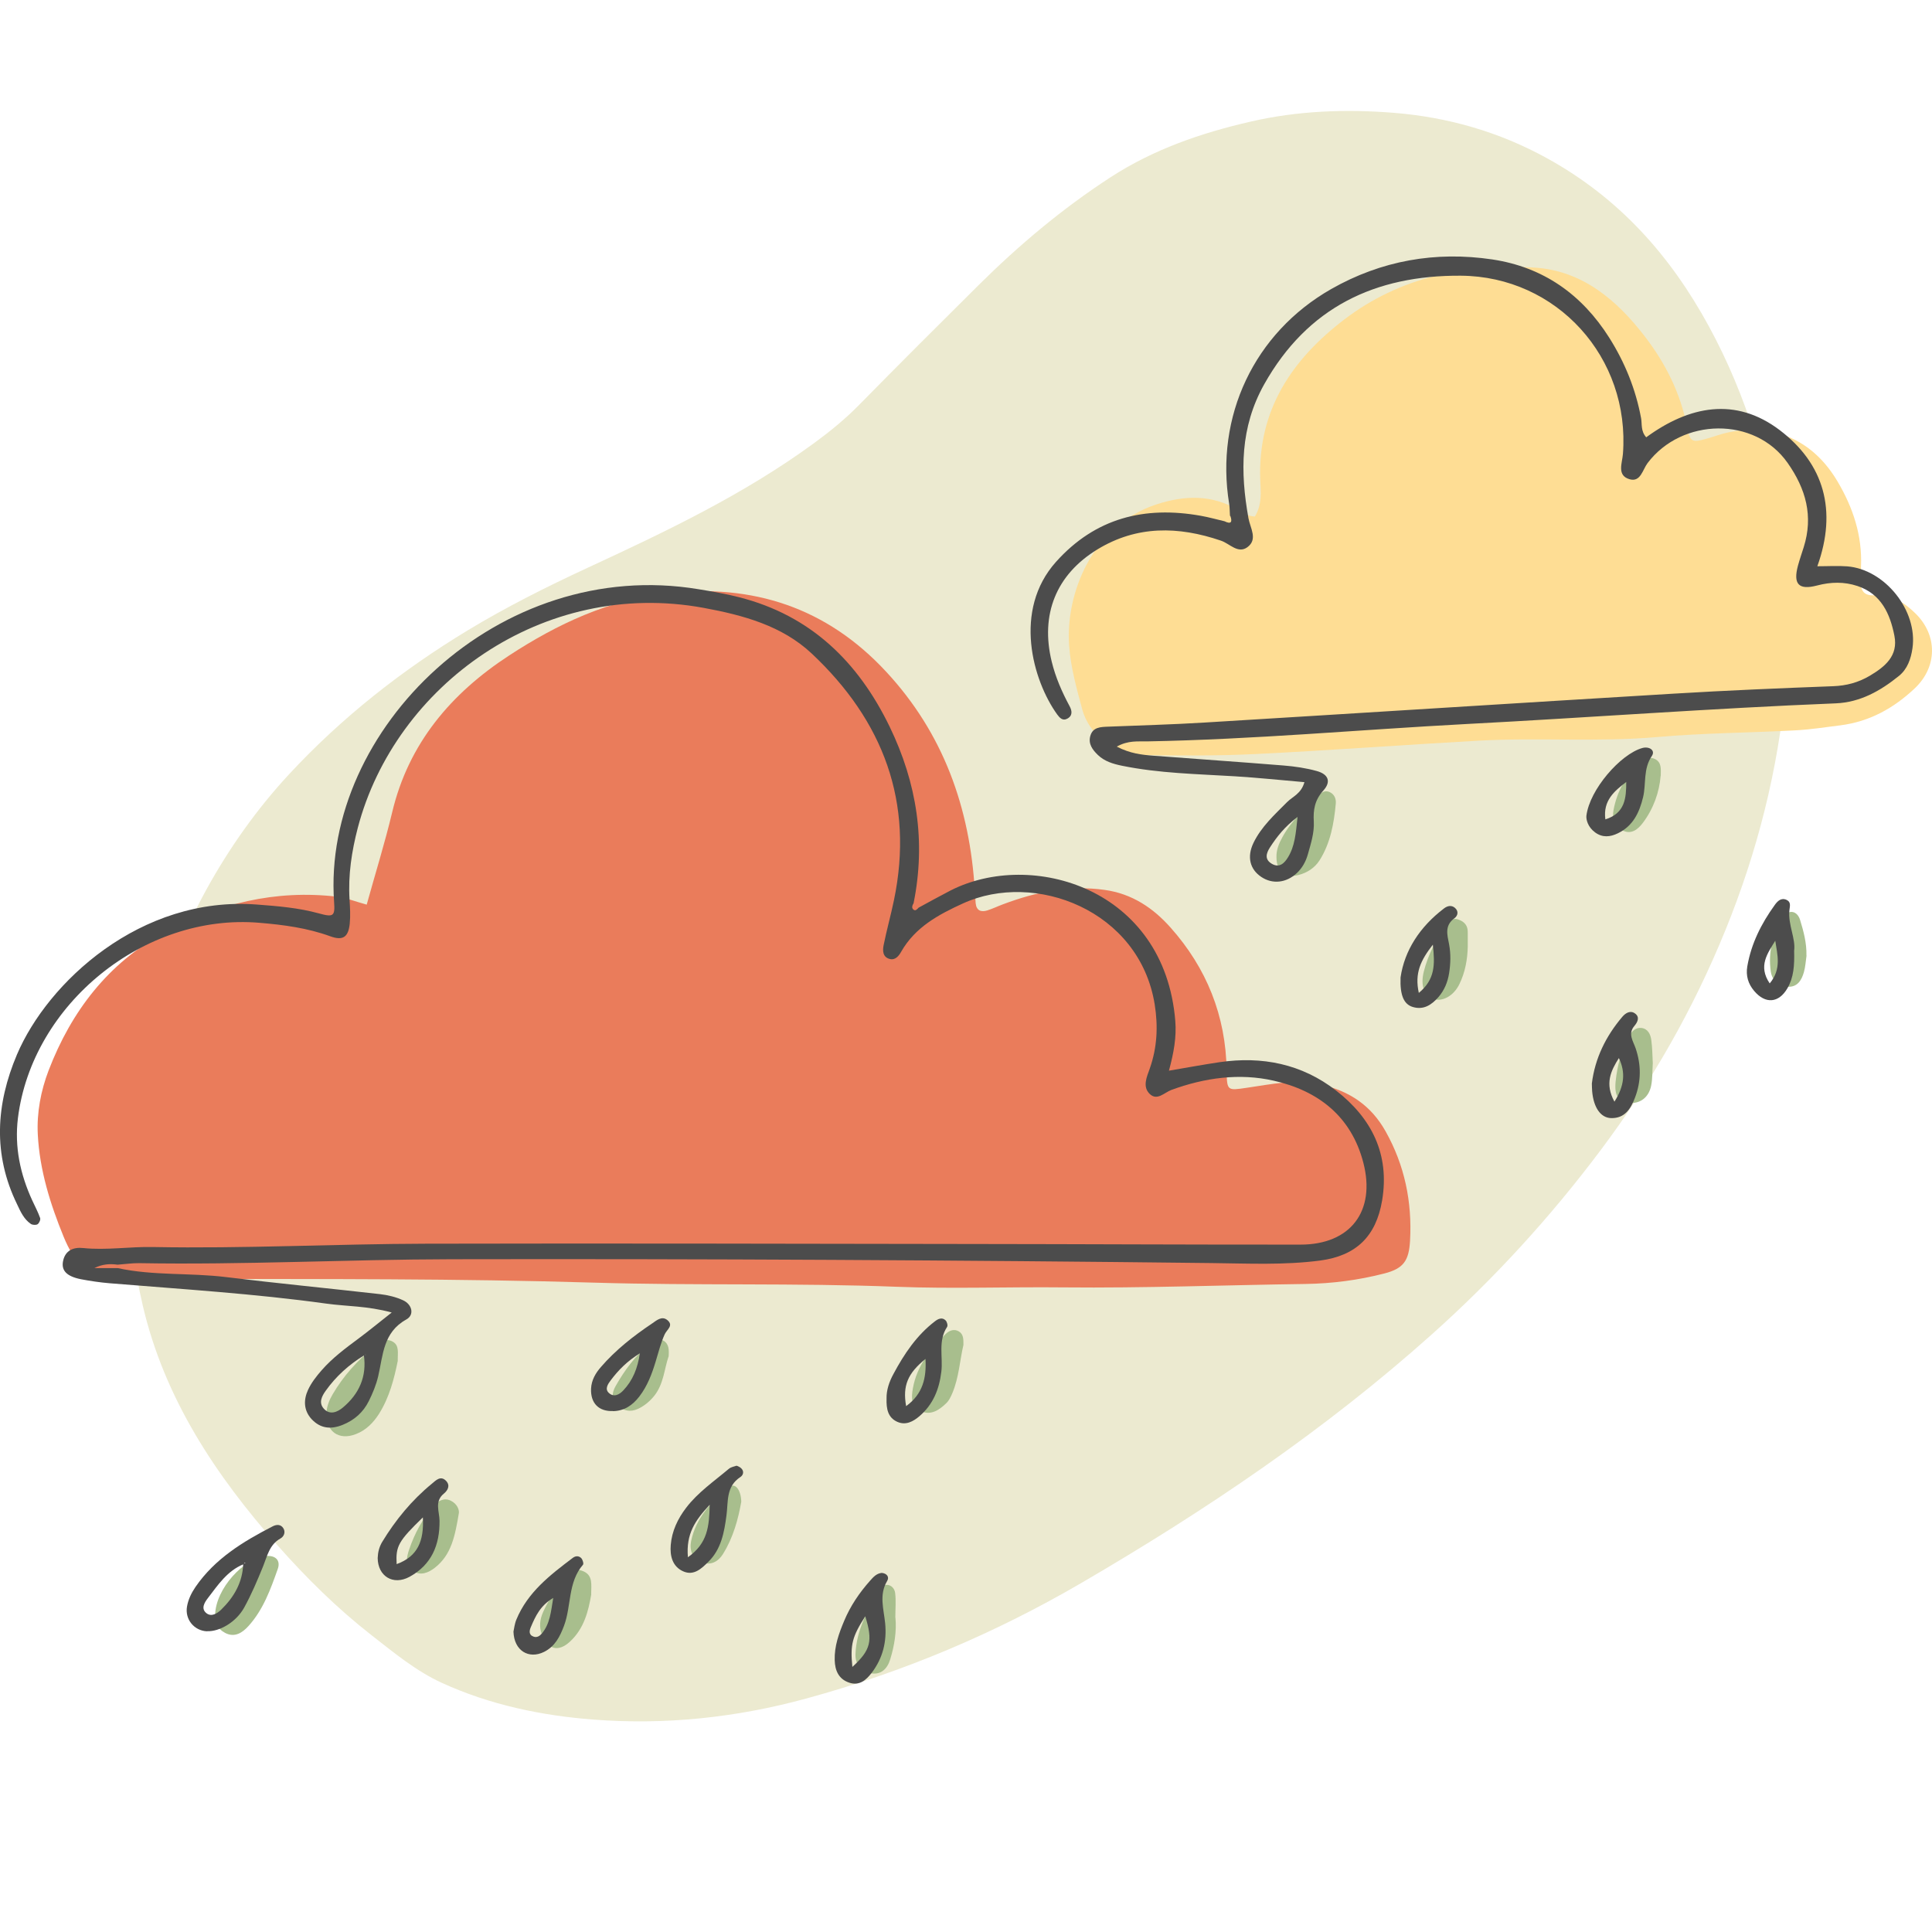 <svg width="100" height="100" viewBox="0 0 100 100" fill="none" xmlns="http://www.w3.org/2000/svg">
<g clip-path="url(#clip0_49_3948)">
<path d="M7.771 54.078C8.376 51.262 9.294 48.559 10.69 46.029C11.88 43.875 13.285 41.885 14.968 40.069C17.692 37.134 20.806 34.687 24.212 32.625C26.203 31.419 28.291 30.373 30.415 29.388C34.467 27.515 38.505 25.592 42.131 22.939C42.952 22.339 43.747 21.693 44.471 20.954C46.512 18.876 48.575 16.819 50.642 14.767C52.735 12.69 54.987 10.797 57.465 9.186C59.686 7.739 62.149 6.888 64.719 6.298C67.176 5.728 69.68 5.641 72.162 5.841C74.938 6.067 77.595 6.821 80.083 8.196C83.792 10.243 86.45 13.208 88.46 16.907C90.425 20.518 91.538 24.366 92.2 28.377C92.585 30.727 92.657 33.122 92.436 35.482C92.031 39.853 90.964 44.075 89.302 48.158C87.64 52.242 85.48 56.028 82.838 59.547C80.252 62.994 77.344 66.175 74.138 69.043C68.576 74.024 62.405 78.184 55.962 81.939C51.489 84.546 46.769 86.541 41.747 87.911C38.094 88.911 34.421 89.291 30.702 89.004C28.024 88.798 25.366 88.244 22.884 87.111C21.534 86.495 20.396 85.546 19.236 84.643C17.456 83.253 15.85 81.668 14.363 79.985C11.162 76.363 8.52 72.393 7.396 67.601C6.929 65.611 6.668 63.574 6.796 61.527C6.888 60.065 7.114 58.608 7.365 57.167C7.458 56.633 7.499 56.115 7.499 55.587C7.694 55.335 7.904 55.099 8.078 54.838C8.34 54.448 8.284 54.161 7.766 54.089L7.771 54.078Z" fill="#ECEAD0"/>
<path d="M7.771 54.079C8.294 54.156 8.345 54.438 8.084 54.828C7.909 55.09 7.699 55.331 7.504 55.577C7.288 55.751 7.073 55.926 6.857 56.1C6.657 56.264 6.427 56.382 6.211 56.192C5.934 55.946 6.078 55.664 6.278 55.459C6.75 54.971 7.17 54.428 7.771 54.074V54.079Z" fill="#ECEAD0"/>
<path d="M18.985 46.808C19.434 45.184 19.919 43.633 20.296 42.056C21.147 38.469 23.35 35.889 26.348 33.931C28.849 32.297 31.517 31.043 34.541 30.704C38.979 30.208 42.786 31.451 45.856 34.756C48.833 37.957 50.201 41.811 50.457 46.114C50.467 46.322 50.483 46.531 50.499 46.74C50.535 47.137 50.781 47.226 51.11 47.121C51.386 47.033 51.653 46.902 51.924 46.803C53.621 46.166 55.344 45.805 57.177 46.061C58.598 46.26 59.684 46.996 60.582 48.004C62.452 50.103 63.449 52.573 63.491 55.408C63.506 56.474 63.522 56.453 64.551 56.301C65.82 56.119 67.073 55.831 68.389 56.139C69.867 56.484 70.968 57.226 71.715 58.552C72.707 60.317 73.094 62.207 72.984 64.213C72.927 65.252 72.65 65.659 71.652 65.915C70.321 66.259 68.953 66.437 67.574 66.458C63.402 66.515 59.23 66.677 55.057 66.635C52.18 66.604 49.303 66.714 46.431 66.604C41.214 66.4 35.992 66.547 30.776 66.39C23.721 66.176 16.666 66.207 9.612 66.197C8.478 66.197 7.366 66.066 6.254 65.889C5.899 65.831 5.575 65.654 5.21 65.983C4.886 66.275 4.578 65.936 4.358 65.711C3.883 65.231 3.554 64.646 3.298 64.025C2.599 62.317 2.05 60.562 1.956 58.714C1.899 57.586 2.113 56.463 2.515 55.408C3.69 52.343 5.606 49.842 8.51 48.27C11.272 46.772 14.254 46.04 17.429 46.411C17.914 46.469 18.39 46.662 18.98 46.824L18.985 46.808Z" fill="#EA7C5B"/>
<path d="M64.958 26.725C65.344 26.088 65.25 25.44 65.229 24.829C65.099 21.226 66.864 18.61 69.579 16.537C72.467 14.333 75.845 13.649 79.381 13.848C81.892 13.989 83.694 15.534 85.156 17.44C86.2 18.803 86.973 20.333 87.313 22.051C87.48 22.897 87.558 22.928 88.399 22.688C88.759 22.584 89.114 22.448 89.48 22.375C91.866 21.905 93.861 22.808 95.109 24.918C95.913 26.276 96.393 27.717 96.326 29.315C96.315 29.565 96.341 29.816 96.326 30.067C96.284 30.594 96.498 30.845 97.041 30.813C97.897 30.766 98.56 31.174 99.145 31.753C100.299 32.886 100.284 34.521 99.103 35.633C98.012 36.662 96.754 37.356 95.25 37.544C94.466 37.644 93.678 37.764 92.889 37.805C90.514 37.931 88.132 37.941 85.767 38.15C82.681 38.422 79.59 38.166 76.509 38.338C72.681 38.552 68.853 38.839 65.026 39.027C62.984 39.127 60.937 39.116 58.89 39.074C57.611 39.048 56.352 37.946 56.023 36.74C55.731 35.654 55.423 34.563 55.339 33.44C55.136 30.777 56.498 27.21 59.856 26.108C61.292 25.639 62.723 25.581 64.086 26.396C64.331 26.542 64.577 26.719 64.953 26.735L64.958 26.725Z" fill="#FEDD94"/>
<path d="M20.583 70.462C20.405 71.345 20.16 72.316 19.622 73.173C19.335 73.627 18.953 74.024 18.426 74.227C17.523 74.582 16.844 74.076 16.901 73.1C16.922 72.755 17.053 72.452 17.22 72.165C17.773 71.22 18.499 70.421 19.34 69.731C19.622 69.502 19.94 69.214 20.337 69.449C20.682 69.653 20.577 70.034 20.588 70.462H20.583Z" fill="#A8BE8D"/>
<path d="M66.07 44.379C66.055 43.993 66.201 43.648 66.384 43.319C66.848 42.468 67.569 41.836 68.237 41.168C68.383 41.022 68.572 40.901 68.791 40.985C69.057 41.084 69.162 41.335 69.141 41.586C69.047 42.62 68.864 43.638 68.3 44.531C68.049 44.922 67.658 45.178 67.198 45.293C66.504 45.46 66.076 45.105 66.07 44.384V44.379Z" fill="#A8BE8D"/>
<path d="M11.136 83.574C11.168 82.237 12.604 80.65 13.789 80.54C14.259 80.499 14.531 80.765 14.379 81.204C14.008 82.253 13.627 83.318 12.86 84.164C12.552 84.504 12.149 84.781 11.653 84.519C11.246 84.305 11.089 83.935 11.136 83.574Z" fill="#A8BE8D"/>
<path d="M49.867 69.612C49.679 70.41 49.637 71.288 49.298 72.097C49.219 72.285 49.125 72.489 48.984 72.624C48.619 72.98 48.191 73.277 47.658 73.042C47.136 72.812 47.172 72.306 47.251 71.857C47.454 70.708 48.149 69.836 48.948 69.047C49.11 68.891 49.366 68.755 49.627 68.912C49.877 69.063 49.867 69.319 49.867 69.612ZM48.415 71.914C48.373 71.737 48.259 71.679 48.159 71.747C48.086 71.794 48.071 71.935 48.05 72.04C48.05 72.061 48.17 72.134 48.227 72.123C48.353 72.102 48.415 72.008 48.41 71.914H48.415Z" fill="#A8BE8D"/>
<path d="M30.603 82.525C30.457 83.376 30.238 84.3 29.486 84.984C28.891 85.522 28.358 85.376 28.055 84.619C27.893 84.206 27.94 83.82 28.118 83.423C28.374 82.854 28.718 82.337 29.089 81.841C29.366 81.47 29.679 81.089 30.217 81.339C30.692 81.559 30.603 82.018 30.598 82.525H30.603Z" fill="#A8BE8D"/>
<path d="M46.347 83.725C46.415 84.441 46.295 85.177 46.076 85.892C45.93 86.368 45.606 86.707 45.063 86.608C44.551 86.514 44.264 86.127 44.279 85.626C44.327 84.336 44.943 83.25 45.611 82.2C45.815 81.882 46.279 82.044 46.332 82.451C46.384 82.858 46.342 83.276 46.342 83.73L46.347 83.725Z" fill="#A8BE8D"/>
<path d="M38.368 77.731C38.212 78.619 37.956 79.58 37.418 80.441C37.178 80.828 36.797 81.031 36.347 80.88C35.825 80.703 35.679 80.227 35.773 79.763C36.024 78.556 36.833 77.705 37.747 76.969C38.034 76.734 38.353 77.084 38.368 77.731Z" fill="#A8BE8D"/>
<path d="M75.971 49.001C75.955 49.675 75.835 50.322 75.543 50.928C75.24 51.565 74.624 51.884 74.159 51.691C73.699 51.497 73.522 51.001 73.694 50.296C73.908 49.44 74.305 48.672 74.812 47.952C74.984 47.706 75.146 47.466 75.506 47.602C75.814 47.717 75.976 47.92 75.971 48.26C75.971 48.51 75.971 48.756 75.971 49.007V49.001ZM74.916 49.325C74.66 49.905 74.347 50.234 74.629 50.751C74.979 50.395 75.099 50.035 74.916 49.325Z" fill="#A8BE8D"/>
<path d="M34.603 70.217C34.384 70.854 34.353 71.627 33.872 72.238C33.637 72.53 33.355 72.77 33.011 72.927C32.619 73.105 32.275 73.021 31.977 72.76C31.643 72.468 31.658 72.102 31.862 71.747C32.332 70.917 32.891 70.149 33.658 69.559C33.841 69.418 34.066 69.235 34.332 69.387C34.63 69.559 34.63 69.856 34.609 70.217H34.603Z" fill="#A8BE8D"/>
<path d="M23.752 78.311C23.554 79.491 23.371 80.468 22.515 81.141C22.16 81.418 21.768 81.569 21.377 81.319C20.948 81.047 21.037 80.619 21.178 80.201C21.46 79.371 21.872 78.603 22.447 77.945C22.661 77.7 22.969 77.501 23.329 77.674C23.664 77.836 23.773 78.144 23.752 78.311Z" fill="#A8BE8D"/>
<path d="M85.955 40.155C85.887 40.991 85.595 41.842 85.036 42.589C84.78 42.928 84.436 43.215 83.976 42.98C83.563 42.772 83.433 42.369 83.516 41.926C83.699 40.959 84.148 40.14 84.9 39.497C85.125 39.304 85.37 39.132 85.683 39.299C85.992 39.466 85.971 39.769 85.96 40.161L85.955 40.155Z" fill="#A8BE8D"/>
<path d="M85.548 55.027C85.522 55.445 85.537 55.826 85.464 56.191C85.339 56.818 84.869 57.152 84.305 57.079C83.757 57.006 83.548 56.708 83.626 55.967C83.71 55.131 83.939 54.327 84.347 53.591C84.467 53.372 84.671 53.178 84.947 53.205C85.292 53.241 85.428 53.528 85.469 53.821C85.527 54.233 85.527 54.651 85.548 55.027Z" fill="#A8BE8D"/>
<path d="M93.506 49.46C93.464 49.748 93.448 50.04 93.37 50.317C93.25 50.74 93.031 51.105 92.519 51.074C92.038 51.048 91.725 50.729 91.657 50.296C91.506 49.267 91.756 48.301 92.331 47.445C92.592 47.058 93.025 47.142 93.171 47.612C93.354 48.207 93.516 48.813 93.501 49.455L93.506 49.46Z" fill="#A8BE8D"/>
<path d="M48.415 71.909C48.415 71.998 48.352 72.097 48.232 72.118C48.175 72.129 48.05 72.055 48.055 72.034C48.07 71.93 48.091 71.794 48.164 71.742C48.264 71.674 48.379 71.732 48.42 71.909H48.415Z" fill="#A8BE8D"/>
<path d="M74.911 49.33C75.094 50.04 74.974 50.4 74.624 50.755C74.336 50.238 74.65 49.909 74.911 49.33Z" fill="#A8BE8D"/>
<path d="M6.092 65.637C7.941 66.039 9.836 65.872 11.7 66.102C14.353 66.426 17.011 66.682 19.664 66.984C20.071 67.031 20.494 67.131 20.865 67.303C21.335 67.517 21.46 68.06 21.032 68.295C19.826 68.963 19.831 70.138 19.575 71.235C19.471 71.679 19.293 72.112 19.089 72.52C18.802 73.099 18.343 73.507 17.732 73.752C17.121 73.997 16.583 73.94 16.128 73.454C15.711 73 15.706 72.452 15.946 71.935C16.118 71.564 16.384 71.225 16.656 70.916C17.209 70.285 17.883 69.783 18.552 69.287C19.079 68.896 19.585 68.478 20.275 67.935C19.016 67.59 17.941 67.621 16.891 67.475C13.168 66.958 9.418 66.729 5.674 66.421C5.178 66.379 4.677 66.306 4.186 66.212C3.455 66.065 3.168 65.768 3.262 65.282C3.372 64.713 3.81 64.546 4.296 64.598C5.513 64.723 6.714 64.52 7.925 64.546C12.646 64.635 17.361 64.384 22.081 64.374C31.481 64.353 40.88 64.374 50.274 64.389C55.956 64.394 61.637 64.426 67.318 64.421C69.893 64.421 71.219 62.697 70.566 60.18C69.945 57.783 68.227 56.452 65.924 55.935C64.149 55.533 62.352 55.784 60.629 56.415C60.264 56.551 59.888 57 59.501 56.614C59.125 56.238 59.36 55.737 59.512 55.308C59.893 54.222 59.95 53.141 59.767 51.987C58.979 47.11 53.564 45.063 49.846 46.76C48.582 47.335 47.371 47.987 46.645 49.261C46.525 49.476 46.342 49.711 46.055 49.637C45.684 49.543 45.679 49.204 45.736 48.922C45.893 48.144 46.107 47.382 46.269 46.603C47.329 41.523 45.71 37.298 42.013 33.826C40.478 32.385 38.468 31.841 36.431 31.465C28.097 29.925 20.457 35.476 18.52 42.844C18.202 44.066 18.014 45.293 18.092 46.562C18.118 46.98 18.144 47.403 18.102 47.815C18.029 48.504 17.753 48.703 17.095 48.462C15.904 48.029 14.672 47.867 13.418 47.763C7.476 47.261 1.659 51.966 0.928 57.872C0.745 59.366 1.048 60.781 1.669 62.133C1.81 62.436 1.967 62.734 2.077 63.042C2.108 63.131 2.03 63.308 1.946 63.366C1.862 63.418 1.68 63.407 1.596 63.35C1.236 63.105 1.063 62.713 0.886 62.337C-0.378 59.752 -0.211 57.147 0.881 54.577C2.468 50.849 7.267 46.363 13.288 46.818C14.374 46.901 15.444 46.985 16.505 47.277C17.262 47.486 17.345 47.423 17.293 46.687C16.656 37.773 25.815 28.776 36.165 30.499C36.864 30.614 37.564 30.734 38.254 30.912C41.961 31.852 44.42 34.254 46.05 37.617C47.46 40.531 47.93 43.564 47.287 46.75C47.225 46.854 47.172 46.985 47.272 47.074C47.386 47.178 47.47 47.058 47.548 46.98C48.097 46.682 48.645 46.379 49.199 46.092C53.381 43.961 60.274 45.951 60.833 52.844C60.901 53.684 60.754 54.494 60.504 55.418C61.433 55.261 62.274 55.105 63.12 54.979C65.329 54.656 67.381 55.068 69.156 56.447C70.995 57.877 71.94 59.742 71.538 62.139C71.224 63.998 70.19 65 68.326 65.246C66.457 65.491 64.577 65.397 62.702 65.376C49.59 65.225 36.478 65.152 23.366 65.178C17.982 65.188 12.598 65.475 7.21 65.381C6.839 65.376 6.463 65.433 6.087 65.46C5.68 65.402 5.278 65.433 4.886 65.637H6.087H6.092ZM18.844 70.154C18.061 70.635 17.387 71.24 16.854 71.992C16.656 72.269 16.489 72.598 16.75 72.901C17.069 73.272 17.476 73.084 17.753 72.849C18.588 72.149 18.995 71.246 18.833 70.138C18.87 70.138 18.907 70.128 18.943 70.128C18.792 70.055 19.006 70.107 18.849 70.159L18.844 70.154Z" fill="#4C4C4C"/>
<path d="M63.663 26.698C63.647 26.489 63.653 26.28 63.621 26.077C62.885 21.56 64.911 17.236 68.906 14.959C71.496 13.487 74.3 12.991 77.245 13.429C79.882 13.826 81.877 15.241 83.292 17.476C84.101 18.756 84.665 20.145 84.942 21.643C84.999 21.951 84.916 22.306 85.208 22.635C87.433 21.006 89.835 20.526 92.127 22.27C94.409 24.009 95.104 26.416 94.065 29.309C94.634 29.309 95.125 29.277 95.61 29.314C97.569 29.471 99.271 31.612 98.989 33.554C98.91 34.102 98.728 34.63 98.289 34.985C97.334 35.758 96.284 36.353 95.02 36.405C88.634 36.661 82.263 37.142 75.887 37.476C70.384 37.768 64.89 38.275 59.376 38.374C58.906 38.385 58.399 38.311 57.804 38.645C58.493 39.001 59.094 39.069 59.694 39.115C61.94 39.288 64.191 39.439 66.436 39.622C67.016 39.669 67.6 39.753 68.159 39.909C68.76 40.076 68.911 40.463 68.493 40.922C68.049 41.408 67.966 41.925 68.002 42.52C68.034 43.115 67.846 43.674 67.689 44.238C67.585 44.599 67.402 44.933 67.12 45.194C66.577 45.7 65.867 45.779 65.287 45.392C64.697 45.001 64.53 44.353 64.88 43.627C65.287 42.786 65.976 42.165 66.624 41.512C66.911 41.225 67.35 41.084 67.517 40.484C66.295 40.379 65.109 40.254 63.919 40.181C61.961 40.061 59.997 40.029 58.065 39.633C57.606 39.538 57.172 39.408 56.828 39.079C56.546 38.807 56.316 38.499 56.436 38.087C56.567 37.633 56.969 37.627 57.355 37.612C59.026 37.544 60.692 37.502 62.363 37.398C70.446 36.907 78.53 36.39 86.618 35.904C89.37 35.737 92.122 35.622 94.879 35.518C95.569 35.492 96.18 35.33 96.775 34.98C97.574 34.505 98.258 33.946 98.054 32.907C97.83 31.768 97.37 30.74 96.143 30.332C95.454 30.103 94.764 30.118 94.049 30.306C93.093 30.557 92.806 30.228 93.062 29.277C93.151 28.954 93.26 28.64 93.36 28.322C93.866 26.714 93.475 25.309 92.524 23.956C90.827 21.544 87.052 21.617 85.276 23.972C85.02 24.312 84.916 24.98 84.336 24.802C83.678 24.604 83.966 23.967 84.002 23.502C84.389 18.515 80.587 14.301 75.605 14.27C71.188 14.244 67.679 15.894 65.433 19.894C64.185 22.124 64.191 24.426 64.619 26.818C64.707 27.325 65.12 27.915 64.566 28.322C64.076 28.682 63.647 28.134 63.193 27.983C61 27.236 58.849 27.189 56.802 28.437C54.661 29.742 53.841 31.81 54.436 34.243C54.635 35.063 54.969 35.821 55.365 36.557C55.491 36.792 55.527 37.048 55.24 37.199C55 37.33 54.843 37.147 54.723 36.985C53.454 35.225 52.415 31.586 54.661 29.079C56.697 26.808 59.245 26.176 62.159 26.698C62.572 26.771 62.974 26.886 63.381 26.98C63.71 27.142 63.799 27.037 63.684 26.708L63.663 26.698ZM67.167 42.28C66.493 42.792 66.096 43.303 65.736 43.857C65.538 44.165 65.439 44.484 65.835 44.713C66.227 44.938 66.483 44.672 66.66 44.384C67.021 43.805 67.073 43.142 67.162 42.28H67.167Z" fill="#4C4C4C"/>
<path d="M10.719 84.436C10.055 84.41 9.565 83.825 9.679 83.157C9.742 82.786 9.909 82.447 10.123 82.134C11.126 80.677 12.578 79.794 14.108 79.006C14.306 78.901 14.53 78.891 14.661 79.094C14.797 79.298 14.698 79.533 14.515 79.632C13.946 79.951 13.836 80.53 13.622 81.063C13.324 81.794 13.016 82.525 12.635 83.215C12.217 83.966 11.361 84.457 10.719 84.431V84.436ZM12.604 80.964C11.758 81.308 11.277 82.045 10.755 82.724C10.583 82.948 10.39 83.261 10.682 83.496C10.948 83.711 11.256 83.502 11.45 83.314C12.113 82.666 12.557 81.904 12.588 80.948C12.63 80.927 12.672 80.906 12.713 80.891C12.693 80.891 12.666 80.885 12.656 80.891C12.635 80.912 12.619 80.943 12.604 80.969V80.964Z" fill="#4C4C4C"/>
<path d="M19.549 80.646C19.559 80.348 19.627 80.071 19.779 79.815C20.473 78.672 21.314 77.648 22.353 76.797C22.562 76.625 22.812 76.348 23.1 76.661C23.308 76.891 23.183 77.137 22.974 77.309C22.478 77.711 22.744 78.238 22.75 78.708C22.765 79.977 22.332 80.996 21.194 81.617C20.348 82.076 19.559 81.586 19.549 80.646ZM21.888 78.541C20.619 79.768 20.478 80.029 20.53 80.959C21.617 80.562 21.951 79.774 21.888 78.541Z" fill="#4C4C4C"/>
<path d="M45.642 81.413C45.904 81.439 46.044 81.622 45.919 81.831C45.491 82.546 45.742 83.282 45.815 84.014C45.909 84.969 45.695 85.826 45.12 86.583C44.838 86.954 44.483 87.272 43.956 87.094C43.413 86.912 43.219 86.473 43.204 85.93C43.183 85.204 43.423 84.541 43.695 83.894C44.018 83.121 44.483 82.437 45.037 81.815C45.199 81.632 45.366 81.439 45.642 81.413ZM44.118 86.28C45.078 85.403 45.183 84.933 44.786 83.659C44.112 84.713 44.003 85.11 44.118 86.28Z" fill="#4C4C4C"/>
<path d="M45.888 72.389C45.877 71.961 46.023 71.522 46.243 71.12C46.796 70.086 47.444 69.115 48.394 68.389C48.561 68.259 48.77 68.165 48.948 68.347C49.021 68.421 49.068 68.614 49.021 68.682C48.54 69.407 48.817 70.233 48.723 71C48.614 71.914 48.295 72.697 47.595 73.298C47.272 73.575 46.885 73.789 46.447 73.595C45.956 73.376 45.872 72.922 45.888 72.389ZM47.903 70.337C46.984 71.084 46.713 71.721 46.901 72.781C47.778 72.144 47.956 71.303 47.903 70.337Z" fill="#4C4C4C"/>
<path d="M38.118 75.862C38.541 75.998 38.53 76.311 38.327 76.447C37.564 76.948 37.7 77.721 37.601 78.447C37.486 79.308 37.334 80.18 36.666 80.838C36.311 81.188 35.914 81.575 35.366 81.334C34.797 81.084 34.671 80.52 34.718 79.966C34.776 79.251 35.079 78.609 35.517 78.039C36.128 77.24 36.959 76.671 37.721 76.029C37.836 75.93 38.013 75.904 38.118 75.867V75.862ZM35.606 80.603C36.63 79.877 36.708 79.011 36.734 77.888C35.982 78.692 35.502 79.387 35.606 80.603Z" fill="#4C4C4C"/>
<path d="M31.726 73.036C30.985 73.062 30.562 72.624 30.593 71.877C30.614 71.438 30.823 71.078 31.1 70.76C31.867 69.872 32.786 69.151 33.758 68.499C33.982 68.347 34.259 68.091 34.546 68.331C34.88 68.613 34.52 68.812 34.405 69.062C34.201 69.511 34.081 70.002 33.935 70.478C33.742 71.12 33.507 71.741 33.094 72.279C32.75 72.728 32.316 73.031 31.726 73.041V73.036ZM33.126 70.044C32.462 70.451 32.008 70.916 31.611 71.444C31.465 71.637 31.293 71.893 31.512 72.096C31.773 72.342 32.06 72.185 32.264 71.966C32.75 71.449 33.005 70.827 33.12 70.044H33.126Z" fill="#4C4C4C"/>
<path d="M26.577 84.452C26.609 84.306 26.635 84.05 26.729 83.826C27.314 82.41 28.478 81.518 29.648 80.635C29.799 80.52 29.972 80.525 30.092 80.656C30.16 80.734 30.222 80.938 30.175 80.99C29.387 81.899 29.58 83.115 29.194 84.149C28.979 84.719 28.724 85.22 28.16 85.502C27.366 85.894 26.609 85.439 26.577 84.457V84.452ZM28.635 82.708C27.966 83.105 27.716 83.653 27.481 84.207C27.402 84.384 27.345 84.619 27.622 84.713C27.799 84.776 27.945 84.672 28.05 84.546C28.468 84.045 28.515 83.434 28.635 82.708Z" fill="#4C4C4C"/>
<path d="M82.394 56.082C82.556 54.771 83.12 53.633 83.971 52.63C84.143 52.427 84.388 52.286 84.623 52.453C84.89 52.641 84.764 52.902 84.597 53.1C84.242 53.513 84.535 53.889 84.66 54.26C84.952 55.121 84.952 55.972 84.623 56.824C84.404 57.398 84.096 57.889 83.391 57.873C82.843 57.857 82.482 57.32 82.409 56.479C82.399 56.353 82.399 56.228 82.394 56.092V56.082ZM83.793 54.766C83.375 55.424 83.052 56.092 83.563 57.022C84.086 56.197 84.143 55.502 83.793 54.766Z" fill="#4C4C4C"/>
<path d="M82.112 42.223C82.279 40.865 83.877 39.038 84.999 38.719C85.365 38.614 85.694 38.839 85.501 39.126C85.041 39.8 85.213 40.557 85.046 41.262C84.853 42.061 84.524 42.755 83.741 43.131C83.344 43.325 82.942 43.366 82.561 43.084C82.185 42.808 82.091 42.421 82.112 42.218V42.223ZM84.174 40.474C83.563 40.943 82.963 41.434 83.093 42.411C84.117 42.092 84.174 41.304 84.174 40.474Z" fill="#4C4C4C"/>
<path d="M72.493 50.589C72.697 49.194 73.49 47.972 74.739 47.022C74.916 46.886 75.125 46.834 75.308 46.991C75.506 47.163 75.464 47.393 75.282 47.529C74.759 47.904 74.911 48.39 75.005 48.881C75.099 49.377 75.083 49.878 75.005 50.374C74.932 50.839 74.759 51.257 74.451 51.612C74.101 52.009 73.694 52.286 73.135 52.124C72.665 51.988 72.457 51.523 72.493 50.589ZM74.164 48.897C73.527 49.711 73.214 50.374 73.438 51.393C74.279 50.698 74.279 49.936 74.164 48.897Z" fill="#4C4C4C"/>
<path d="M92.864 49.214C92.885 49.971 92.843 50.593 92.514 51.157C92.065 51.924 91.375 51.977 90.796 51.292C90.482 50.922 90.357 50.499 90.441 50.013C90.644 48.838 91.166 47.804 91.856 46.849C91.997 46.65 92.19 46.441 92.482 46.582C92.717 46.697 92.639 46.916 92.618 47.125C92.545 47.877 92.952 48.582 92.864 49.214ZM91.887 48.692C91.485 49.355 90.989 50.003 91.6 50.901C92.221 50.159 91.997 49.418 91.887 48.692Z" fill="#4C4C4C"/>
</g>
<defs>
<clipPath id="clip0_49_3948">
<rect width="100" height="100" fill="white"/>
</clipPath>
</defs>
</svg>
